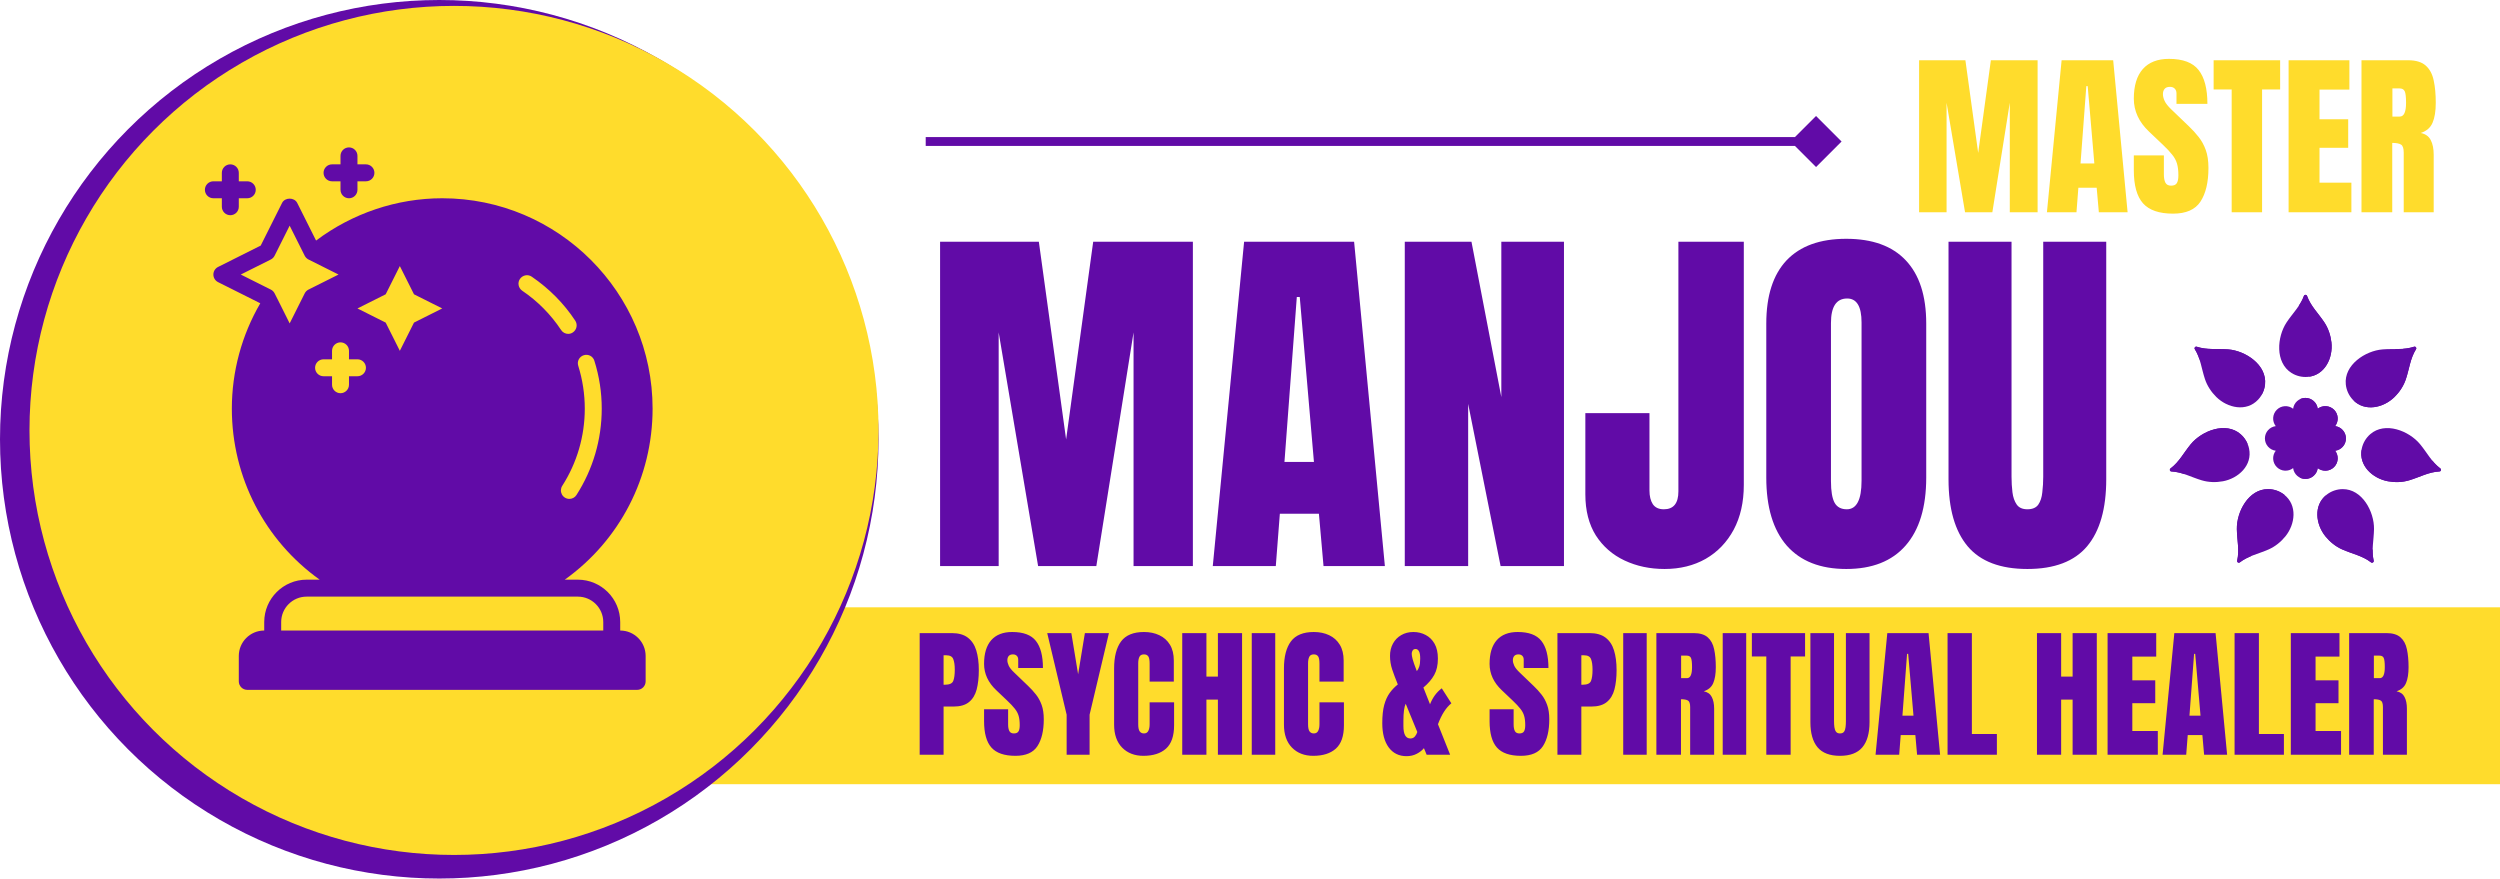<svg width="424" height="149" viewBox="0 0 424 149" fill="none" xmlns="http://www.w3.org/2000/svg">
<rect x="111" y="103" width="313" height="30" fill="#FFDC2C"/>
<circle cx="74.5" cy="74.5" r="74.5" fill="#610BA7"/>
<circle cx="77" cy="73" r="72" fill="#FFDC2C"/>
<path d="M105.188 106.938V105.5C105.188 101.537 101.963 98.312 98 98.312H95.782C105.078 91.676 110.68 80.972 110.68 69.304C110.679 49.63 94.674 33.625 75 33.625C67.279 33.625 59.755 36.181 53.607 40.801L50.41 34.419C49.922 33.445 48.327 33.445 47.839 34.419L44.215 41.653L36.98 45.277C36.742 45.397 36.542 45.581 36.402 45.808C36.262 46.035 36.189 46.296 36.189 46.563C36.189 46.83 36.263 47.091 36.403 47.318C36.543 47.544 36.743 47.728 36.981 47.848L44.144 51.436C40.985 56.86 39.321 63.026 39.321 69.304C39.321 80.972 44.923 91.677 54.22 98.312H52C48.037 98.312 44.813 101.537 44.813 105.5V106.938C42.435 106.938 40.5 108.872 40.5 111.25V115.562C40.5 115.944 40.651 116.309 40.921 116.579C41.191 116.849 41.556 117 41.938 117H108.063C108.444 117 108.809 116.849 109.079 116.579C109.349 116.309 109.5 115.944 109.5 115.562V111.25C109.5 108.872 107.565 106.938 105.188 106.938ZM54.875 63.812C54.084 63.812 53.438 63.166 53.438 62.375C53.438 61.584 54.084 60.938 54.875 60.938H56.313V59.5C56.313 58.709 56.959 58.062 57.75 58.062C58.541 58.062 59.188 58.709 59.188 59.5V60.938H60.625C61.416 60.938 62.063 61.584 62.063 62.375C62.063 63.166 61.416 63.812 60.625 63.812H59.188V65.25C59.188 66.041 58.541 66.688 57.75 66.688C56.959 66.688 56.313 66.041 56.313 65.25V63.812H54.875ZM65.412 49.912L67.813 45.125L70.213 49.912L75 52.312L70.213 54.713L67.813 59.5L65.412 54.713L60.625 52.312L65.412 49.912ZM98.072 62.044C98.013 61.865 97.99 61.676 98.005 61.488C98.021 61.3 98.073 61.116 98.16 60.949C98.248 60.782 98.367 60.633 98.513 60.513C98.658 60.392 98.826 60.302 99.006 60.248C99.186 60.188 99.375 60.166 99.563 60.181C99.751 60.196 99.934 60.249 100.102 60.336C100.269 60.423 100.417 60.543 100.538 60.688C100.658 60.833 100.749 61.001 100.803 61.182C101.637 63.812 102.054 66.544 102.054 69.304C102.054 74.522 100.573 79.582 97.77 83.952C97.497 84.383 97.037 84.613 96.563 84.613C96.305 84.613 96.052 84.543 95.83 84.411C95.609 84.279 95.427 84.09 95.303 83.864C95.18 83.638 95.119 83.382 95.128 83.124C95.138 82.867 95.216 82.616 95.355 82.399C97.856 78.504 99.179 73.976 99.179 69.304C99.179 66.846 98.805 64.402 98.072 62.044ZM97.152 56.381C96.908 56.553 96.635 56.625 96.361 56.625C95.901 56.625 95.441 56.395 95.168 55.978C93.427 53.344 91.186 51.077 88.57 49.308C87.909 48.848 87.736 47.957 88.182 47.31C88.642 46.649 89.533 46.476 90.18 46.922C93.141 48.949 95.628 51.45 97.569 54.397C97.775 54.715 97.848 55.103 97.77 55.475C97.692 55.846 97.469 56.172 97.152 56.381ZM45.931 44.01C46.207 43.87 46.434 43.646 46.572 43.368L49.125 38.272L51.677 43.368C51.818 43.646 52.042 43.871 52.319 44.011L57.417 46.562L52.319 49.115C52.043 49.255 51.816 49.479 51.678 49.757L49.128 54.85L47.093 50.777L47.088 50.77L46.571 49.749C46.432 49.475 46.209 49.253 45.934 49.115L40.834 46.562L45.931 44.01ZM47.688 105.5C47.688 103.122 49.623 101.188 52 101.188H98C100.378 101.188 102.313 103.122 102.313 105.5V106.938H47.688V105.5Z" fill="#610BA7"/>
<path d="M56.312 30.75H57.75V32.188C57.75 32.569 57.901 32.934 58.171 33.204C58.441 33.474 58.806 33.625 59.188 33.625C59.569 33.625 59.934 33.474 60.204 33.204C60.474 32.934 60.625 32.569 60.625 32.188V30.75H62.062C62.444 30.75 62.809 30.599 63.079 30.329C63.349 30.059 63.5 29.694 63.5 29.312C63.5 28.931 63.349 28.566 63.079 28.296C62.809 28.026 62.444 27.875 62.062 27.875H60.625V26.438C60.625 26.056 60.474 25.691 60.204 25.421C59.934 25.151 59.569 25 59.188 25C58.806 25 58.441 25.151 58.171 25.421C57.901 25.691 57.75 26.056 57.75 26.438V27.875H56.312C55.931 27.875 55.566 28.026 55.296 28.296C55.026 28.566 54.875 28.931 54.875 29.312C54.875 29.694 55.026 30.059 55.296 30.329C55.566 30.599 55.931 30.75 56.312 30.75ZM37.625 33.625V35.062C37.625 35.444 37.776 35.809 38.046 36.079C38.316 36.349 38.681 36.5 39.062 36.5C39.444 36.5 39.809 36.349 40.079 36.079C40.349 35.809 40.5 35.444 40.5 35.062V33.625H41.938C42.319 33.625 42.684 33.474 42.954 33.204C43.224 32.934 43.375 32.569 43.375 32.188C43.375 31.806 43.224 31.441 42.954 31.171C42.684 30.901 42.319 30.75 41.938 30.75H40.5V29.312C40.5 28.931 40.349 28.566 40.079 28.296C39.809 28.026 39.444 27.875 39.062 27.875C38.681 27.875 38.316 28.026 38.046 28.296C37.776 28.566 37.625 28.931 37.625 29.312V30.75H36.188C35.806 30.75 35.441 30.901 35.171 31.171C34.901 31.441 34.75 31.806 34.75 32.188C34.75 32.569 34.901 32.934 35.171 33.204C35.441 33.474 35.806 33.625 36.188 33.625H37.625Z" fill="#610BA7"/>
<path d="M325.479 36V10.219H333.331L335.499 25.936L337.652 10.219H345.577V36H340.86V17.426L337.901 36H333.272L330.138 17.426V36H325.479ZM347.159 36L349.649 10.219H358.395L360.841 36H355.963L355.597 31.84H352.491L352.169 36H347.159ZM352.857 27.724H355.201L354.073 14.613H353.839L352.857 27.724ZM368.546 36.234C366.192 36.234 364.493 35.648 363.448 34.477C362.413 33.305 361.896 31.439 361.896 28.881V26.361H366.993V29.584C366.993 30.18 367.081 30.648 367.257 30.99C367.442 31.322 367.76 31.488 368.209 31.488C368.678 31.488 369 31.352 369.176 31.078C369.361 30.805 369.454 30.355 369.454 29.73C369.454 28.939 369.376 28.28 369.22 27.753C369.063 27.216 368.79 26.708 368.399 26.23C368.019 25.741 367.486 25.175 366.803 24.53L364.488 22.333C362.76 20.702 361.896 18.837 361.896 16.737C361.896 14.54 362.403 12.865 363.419 11.713C364.444 10.56 365.924 9.984 367.857 9.984C370.221 9.984 371.896 10.614 372.882 11.874C373.878 13.134 374.376 15.048 374.376 17.616H369.132V15.844C369.132 15.492 369.029 15.219 368.824 15.023C368.629 14.828 368.36 14.73 368.019 14.73C367.608 14.73 367.306 14.848 367.11 15.082C366.925 15.307 366.832 15.6 366.832 15.961C366.832 16.322 366.93 16.713 367.125 17.133C367.32 17.553 367.706 18.036 368.282 18.583L371.256 21.439C371.852 22.006 372.398 22.606 372.896 23.241C373.395 23.866 373.795 24.599 374.098 25.439C374.4 26.269 374.552 27.284 374.552 28.485C374.552 30.907 374.103 32.807 373.204 34.184C372.315 35.551 370.763 36.234 368.546 36.234ZM378.492 36V15.17H375.431V10.219H386.71V15.17H383.648V36H378.492ZM388.146 36V10.219H398.458V15.199H393.39V20.224H398.253V25.072H393.39V30.976H398.795V36H388.146ZM400.509 36V10.219H408.419C409.737 10.219 410.733 10.521 411.407 11.127C412.081 11.723 412.53 12.562 412.755 13.646C412.989 14.721 413.106 15.985 413.106 17.44C413.106 18.847 412.926 19.97 412.564 20.81C412.213 21.649 411.544 22.23 410.558 22.553C411.368 22.719 411.935 23.124 412.257 23.769C412.589 24.403 412.755 25.229 412.755 26.244V36H407.672V25.907C407.672 25.155 407.516 24.691 407.203 24.516C406.9 24.33 406.407 24.237 405.724 24.237V36H400.509ZM405.753 19.77H406.998C407.711 19.77 408.067 18.993 408.067 17.44C408.067 16.435 407.989 15.775 407.833 15.463C407.677 15.15 407.384 14.994 406.954 14.994H405.753V19.77Z" fill="#FFDC2C"/>
<path d="M159.438 96V41H176.188L180.812 74.531L185.406 41H202.312V96H192.25V56.375L185.938 96H176.062L169.375 56.375V96H159.438ZM205.688 96L211 41H229.656L234.875 96H224.469L223.688 87.125H217.062L216.375 96H205.688ZM217.844 78.344H222.844L220.438 50.375H219.938L217.844 78.344ZM238.25 96V41H249.562L254.625 67.344V41H265.25V96H254.5L249 68.5V96H238.25ZM282.312 96.5C279.833 96.5 277.573 96.021 275.531 95.062C273.49 94.104 271.865 92.688 270.656 90.812C269.469 88.917 268.875 86.594 268.875 83.844V70.062H279.75V83.188C279.75 84.146 279.938 84.917 280.312 85.5C280.708 86.083 281.333 86.375 282.188 86.375C283.833 86.375 284.656 85.365 284.656 83.344V41H295.75V82.25C295.75 85.167 295.177 87.698 294.031 89.844C292.885 91.969 291.302 93.615 289.281 94.781C287.26 95.927 284.938 96.5 282.312 96.5ZM313.125 96.5C308.729 96.5 305.365 95.177 303.031 92.531C300.719 89.865 299.562 86.021 299.562 81V54.875C299.562 50.167 300.708 46.594 303 44.156C305.312 41.719 308.688 40.5 313.125 40.5C317.562 40.5 320.927 41.719 323.219 44.156C325.531 46.594 326.688 50.167 326.688 54.875V81C326.688 86.021 325.521 89.865 323.188 92.531C320.875 95.177 317.521 96.5 313.125 96.5ZM313.219 86.375C314.885 86.375 315.719 84.76 315.719 81.531V54.688C315.719 51.979 314.906 50.625 313.281 50.625C311.448 50.625 310.531 52.01 310.531 54.781V81.594C310.531 83.302 310.74 84.531 311.156 85.281C311.573 86.01 312.26 86.375 313.219 86.375ZM343.844 96.5C339.26 96.5 335.885 95.219 333.719 92.656C331.552 90.073 330.469 86.281 330.469 81.281V41H341.156V80.844C341.156 81.76 341.208 82.646 341.312 83.5C341.417 84.333 341.656 85.021 342.031 85.562C342.406 86.104 343.01 86.375 343.844 86.375C344.698 86.375 345.312 86.115 345.688 85.594C346.062 85.052 346.292 84.354 346.375 83.5C346.479 82.646 346.531 81.76 346.531 80.844V41H357.219V81.281C357.219 86.281 356.135 90.073 353.969 92.656C351.802 95.219 348.427 96.5 343.844 96.5Z" fill="#610BA7"/>
<g filter="url(#filter0_d_242_257)">
<path d="M394.209 50.672C393.149 49.075 391.917 47.952 391.272 46.184C391.182 45.939 390.836 45.939 390.746 46.184C390.1 47.952 388.869 49.075 387.809 50.672C386.178 53.129 385.819 57.483 388.641 59.255C389.456 59.767 390.435 60.005 391.394 59.92C394.304 59.661 395.709 56.703 395.409 54.063C395.273 52.867 394.877 51.678 394.209 50.672Z" fill="#610BA7"/>
<path d="M391.536 59.905C393.088 58.821 393.793 56.702 393.572 54.756C393.437 53.56 393.04 52.371 392.372 51.365C391.522 50.082 390.56 49.107 389.881 47.857C390.22 47.346 390.519 46.805 390.747 46.184C390.836 45.939 391.182 45.939 391.271 46.184C391.917 47.952 393.148 49.075 394.209 50.672C394.877 51.678 395.274 52.867 395.41 54.063C395.705 56.659 394.349 59.565 391.536 59.905Z" fill="#610BA7"/>
<path d="M408.039 60.295C408.644 58.475 408.768 56.814 409.762 55.216C409.9 54.994 409.686 54.721 409.438 54.802C407.648 55.384 406.005 55.106 404.093 55.257C401.154 55.488 397.504 57.889 397.849 61.204C397.948 62.161 398.364 63.078 399.023 63.781C401.02 65.912 404.216 65.194 406.109 63.331C406.968 62.486 407.659 61.441 408.039 60.295Z" fill="#610BA7"/>
<path d="M399.122 63.883C400.932 64.437 403.035 63.686 404.431 62.312C405.289 61.468 405.981 60.423 406.361 59.277C406.847 57.816 407.022 56.457 407.587 55.152C408.199 55.104 408.809 55.006 409.438 54.802C409.687 54.721 409.9 54.993 409.762 55.215C408.768 56.814 408.644 58.475 408.039 60.295C407.659 61.441 406.968 62.487 406.11 63.331C404.248 65.164 401.124 65.889 399.122 63.883Z" fill="#610BA7"/>
<path d="M408.586 77.462C410.423 76.913 411.856 76.062 413.735 75.959C413.996 75.944 414.097 75.613 413.888 75.456C412.384 74.324 411.669 72.819 410.449 71.34C408.573 69.065 404.512 67.454 401.995 69.638C401.268 70.268 400.756 71.135 400.558 72.078C399.958 74.936 402.38 77.142 404.992 77.623C406.176 77.842 407.429 77.808 408.586 77.462Z" fill="#610BA7"/>
<path d="M400.531 72.217C401.116 74.017 402.937 75.309 404.864 75.665C406.048 75.883 407.301 75.85 408.457 75.504C409.933 75.063 411.146 74.427 412.539 74.141C412.929 74.614 413.36 75.058 413.888 75.456C414.097 75.614 413.996 75.944 413.735 75.958C411.855 76.061 410.423 76.913 408.586 77.462C407.429 77.808 406.176 77.842 404.992 77.624C402.423 77.15 400.037 75.008 400.531 72.217Z" fill="#610BA7"/>
<path d="M397.241 89.184C398.995 89.958 400.637 90.24 402.134 91.382C402.342 91.54 402.633 91.353 402.576 91.098C402.168 89.261 402.6 87.652 402.632 85.735C402.681 82.787 400.638 78.926 397.305 78.954C396.343 78.962 395.39 79.289 394.628 79.877C392.316 81.663 392.727 84.912 394.402 86.974C395.161 87.909 396.136 88.696 397.241 89.184Z" fill="#610BA7"/>
<path d="M394.517 79.966C393.794 81.715 394.341 83.88 395.576 85.401C396.335 86.335 397.31 87.123 398.414 87.61C399.823 88.233 401.158 88.536 402.404 89.223C402.393 89.836 402.433 90.453 402.576 91.099C402.633 91.354 402.342 91.54 402.134 91.381C400.637 90.24 398.995 89.958 397.241 89.183C396.136 88.696 395.161 87.909 394.402 86.974C392.755 84.947 392.33 81.768 394.517 79.966Z" fill="#610BA7"/>
<path d="M373.96 60.295C373.356 58.475 373.232 56.814 372.238 55.216C372.1 54.994 372.313 54.721 372.562 54.802C374.352 55.384 375.995 55.106 377.907 55.257C380.846 55.488 384.496 57.889 384.151 61.204C384.052 62.161 383.636 63.078 382.977 63.781C380.98 65.912 377.784 65.194 375.89 63.331C375.032 62.486 374.341 61.441 373.96 60.295Z" fill="#610BA7"/>
<path d="M384.151 61.204C384.082 61.864 383.863 62.505 383.518 63.07C383.835 59.772 380.2 57.385 377.27 57.156C375.758 57.037 374.415 57.185 373.034 56.964C372.839 56.371 372.594 55.789 372.238 55.216C372.1 54.994 372.313 54.721 372.562 54.802C374.352 55.383 375.995 55.106 377.907 55.256C380.845 55.488 384.495 57.889 384.151 61.204Z" fill="#610BA7"/>
<path d="M373.414 77.462C371.577 76.913 370.145 76.062 368.265 75.959C368.004 75.944 367.904 75.613 368.112 75.456C369.616 74.324 370.331 72.819 371.551 71.34C373.427 69.065 377.488 67.454 380.005 69.638C380.733 70.268 381.245 71.135 381.442 72.078C382.042 74.936 379.621 77.142 377.008 77.623C375.824 77.842 374.571 77.808 373.414 77.462Z" fill="#610BA7"/>
<path d="M381.213 71.33C378.688 69.32 374.74 70.914 372.899 73.147C371.97 74.273 371.333 75.414 370.419 76.394C369.738 76.17 369.039 76.001 368.265 75.959C368.004 75.944 367.904 75.613 368.112 75.456C369.615 74.324 370.332 72.819 371.551 71.339C373.427 69.065 377.488 67.454 380.005 69.638C380.535 70.099 380.949 70.679 381.213 71.33Z" fill="#610BA7"/>
<path d="M384.759 89.184C383.005 89.958 381.363 90.24 379.866 91.382C379.658 91.54 379.367 91.353 379.423 91.098C379.832 89.261 379.4 87.652 379.368 85.735C379.318 82.787 381.362 78.926 384.694 78.954C385.657 78.962 386.609 79.289 387.372 79.877C389.683 81.663 389.273 84.912 387.598 86.974C386.839 87.909 385.864 88.696 384.759 89.184Z" fill="#610BA7"/>
<path d="M387.555 80.027C387.326 79.989 387.094 79.968 386.862 79.966C383.53 79.939 381.486 83.799 381.535 86.748C381.556 88.023 381.756 89.162 381.765 90.324C381.109 90.594 380.475 90.917 379.866 91.381C379.658 91.54 379.367 91.353 379.424 91.099C379.832 89.262 379.4 87.653 379.368 85.735C379.319 82.787 381.363 78.926 384.695 78.953C385.657 78.962 386.609 79.288 387.372 79.877C387.435 79.926 387.496 79.976 387.555 80.027Z" fill="#610BA7"/>
<path d="M397.871 70.357C397.871 69.286 397.07 68.403 396.035 68.271C396.673 67.446 396.615 66.256 395.858 65.499C395.101 64.742 393.911 64.685 393.086 65.323C392.955 64.288 392.071 63.487 391 63.487C389.929 63.487 389.045 64.288 388.914 65.323C388.088 64.685 386.899 64.742 386.142 65.499C385.384 66.256 385.327 67.446 385.965 68.271C384.93 68.403 384.129 69.286 384.129 70.357C384.129 71.428 384.93 72.312 385.965 72.443C385.327 73.269 385.384 74.458 386.142 75.215C386.899 75.972 388.088 76.03 388.914 75.392C389.045 76.427 389.929 77.228 391 77.228C392.071 77.228 392.955 76.427 393.086 75.392C393.911 76.03 395.101 75.972 395.858 75.215C396.615 74.458 396.673 73.269 396.035 72.443C397.07 72.312 397.871 71.428 397.871 70.357Z" fill="#610BA7"/>
<path d="M397.871 70.358C397.871 69.286 397.07 68.403 396.035 68.271C396.673 67.447 396.616 66.256 395.858 65.499C395.101 64.742 393.911 64.685 393.086 65.323C392.954 64.288 392.071 63.487 391 63.487C390.672 63.487 390.349 63.563 390.057 63.71C390.887 64.086 392.068 64.977 392.178 66.341C392.199 66.609 392.469 66.792 392.722 66.701C393.47 66.429 394.321 66.589 394.685 67.239C394.97 67.746 394.851 68.255 394.595 68.756C394.476 68.989 394.61 69.269 394.862 69.335C394.875 69.339 394.888 69.342 394.9 69.346C395.648 69.56 396.004 70.428 395.513 71.067C395.33 71.306 395.036 71.436 394.731 71.526C394.462 71.606 394.353 71.919 394.509 72.152C394.528 72.181 394.544 72.208 394.556 72.233C394.907 72.962 394.565 73.863 393.804 74.142C393.491 74.257 393.146 74.257 392.822 74.198C392.699 74.176 392.579 74.145 392.461 74.105C392.217 74.02 391.957 74.19 391.929 74.447C391.78 75.837 390.894 76.559 390.021 76.986C390.323 77.146 390.659 77.229 391 77.228C392.071 77.228 392.954 76.427 393.086 75.392C393.911 76.03 395.101 75.973 395.858 75.215C396.616 74.459 396.673 73.268 396.035 72.443C397.07 72.312 397.871 71.429 397.871 70.358Z" fill="#610BA7"/>
<path d="M391 72.695C392.291 72.695 393.338 71.649 393.338 70.358C393.338 69.066 392.291 68.019 391 68.019C389.709 68.019 388.662 69.066 388.662 70.358C388.662 71.649 389.709 72.695 391 72.695Z" fill="#610BA7"/>
<path d="M393.338 70.358C393.338 71.648 392.291 72.695 391 72.695C390.481 72.696 389.976 72.523 389.567 72.204C390.741 72.078 391.654 71.086 391.654 69.879C391.654 69.128 391.3 68.46 390.749 68.033C390.832 68.024 390.916 68.019 391 68.019C392.291 68.019 393.338 69.066 393.338 70.358Z" fill="#610BA7"/>
</g>
<path d="M155.977 128V107.375H161.426C162.566 107.375 163.469 107.629 164.133 108.137C164.805 108.645 165.285 109.367 165.574 110.305C165.863 111.242 166.008 112.359 166.008 113.656C166.008 114.906 165.887 115.996 165.645 116.926C165.402 117.848 164.969 118.562 164.344 119.07C163.727 119.578 162.848 119.832 161.707 119.832H160.031V128H155.977ZM160.031 116.129H160.266C161.031 116.129 161.5 115.914 161.672 115.484C161.844 115.055 161.93 114.422 161.93 113.586C161.93 112.805 161.844 112.203 161.672 111.781C161.508 111.352 161.113 111.137 160.488 111.137H160.031V116.129ZM172.219 128.188C170.336 128.188 168.977 127.719 168.141 126.781C167.312 125.844 166.898 124.352 166.898 122.305V120.289H170.977V122.867C170.977 123.344 171.047 123.719 171.188 123.992C171.336 124.258 171.59 124.391 171.949 124.391C172.324 124.391 172.582 124.281 172.723 124.062C172.871 123.844 172.945 123.484 172.945 122.984C172.945 122.352 172.883 121.824 172.758 121.402C172.633 120.973 172.414 120.566 172.102 120.184C171.797 119.793 171.371 119.34 170.824 118.824L168.973 117.066C167.59 115.762 166.898 114.27 166.898 112.59C166.898 110.832 167.305 109.492 168.117 108.57C168.938 107.648 170.121 107.188 171.668 107.188C173.559 107.188 174.898 107.691 175.688 108.699C176.484 109.707 176.883 111.238 176.883 113.293H172.688V111.875C172.688 111.594 172.605 111.375 172.441 111.219C172.285 111.062 172.07 110.984 171.797 110.984C171.469 110.984 171.227 111.078 171.07 111.266C170.922 111.445 170.848 111.68 170.848 111.969C170.848 112.258 170.926 112.57 171.082 112.906C171.238 113.242 171.547 113.629 172.008 114.066L174.387 116.352C174.863 116.805 175.301 117.285 175.699 117.793C176.098 118.293 176.418 118.879 176.66 119.551C176.902 120.215 177.023 121.027 177.023 121.988C177.023 123.926 176.664 125.445 175.945 126.547C175.234 127.641 173.992 128.188 172.219 128.188ZM180.902 128V121.215L177.609 107.375H181.699L182.848 114.359L183.996 107.375H188.074L184.793 121.215V128H180.902ZM193.922 128.188C192.43 128.188 191.227 127.723 190.312 126.793C189.406 125.863 188.953 124.562 188.953 122.891V113.375C188.953 111.375 189.348 109.844 190.137 108.781C190.934 107.719 192.227 107.188 194.016 107.188C194.992 107.188 195.859 107.367 196.617 107.727C197.383 108.086 197.984 108.625 198.422 109.344C198.859 110.055 199.078 110.953 199.078 112.039V115.602H194.977V112.555C194.977 111.938 194.898 111.523 194.742 111.312C194.586 111.094 194.344 110.984 194.016 110.984C193.633 110.984 193.375 111.125 193.242 111.406C193.109 111.68 193.043 112.047 193.043 112.508V122.832C193.043 123.402 193.125 123.805 193.289 124.039C193.461 124.273 193.703 124.391 194.016 124.391C194.367 124.391 194.613 124.246 194.754 123.957C194.902 123.668 194.977 123.293 194.977 122.832V119.117H199.125V123.02C199.125 124.832 198.668 126.148 197.754 126.969C196.84 127.781 195.562 128.188 193.922 128.188ZM200.508 128V107.375H204.609V114.746H206.555V107.375H210.656V128H206.555V118.648H204.609V128H200.508ZM212.297 128V107.375H216.281V128H212.297ZM222.727 128.188C221.234 128.188 220.031 127.723 219.117 126.793C218.211 125.863 217.758 124.562 217.758 122.891V113.375C217.758 111.375 218.152 109.844 218.941 108.781C219.738 107.719 221.031 107.188 222.82 107.188C223.797 107.188 224.664 107.367 225.422 107.727C226.188 108.086 226.789 108.625 227.227 109.344C227.664 110.055 227.883 110.953 227.883 112.039V115.602H223.781V112.555C223.781 111.938 223.703 111.523 223.547 111.312C223.391 111.094 223.148 110.984 222.82 110.984C222.438 110.984 222.18 111.125 222.047 111.406C221.914 111.68 221.848 112.047 221.848 112.508V122.832C221.848 123.402 221.93 123.805 222.094 124.039C222.266 124.273 222.508 124.391 222.82 124.391C223.172 124.391 223.418 124.246 223.559 123.957C223.707 123.668 223.781 123.293 223.781 122.832V119.117H227.93V123.02C227.93 124.832 227.473 126.148 226.559 126.969C225.645 127.781 224.367 128.188 222.727 128.188ZM238.547 128.246C237.266 128.246 236.258 127.75 235.523 126.758C234.797 125.766 234.434 124.398 234.434 122.656C234.434 121.414 234.543 120.383 234.762 119.562C234.988 118.742 235.301 118.059 235.699 117.512C236.098 116.965 236.555 116.488 237.07 116.082L236.977 115.848C236.648 115.035 236.359 114.262 236.109 113.527C235.867 112.785 235.746 112.023 235.746 111.242C235.746 110.453 235.914 109.754 236.25 109.145C236.586 108.535 237.051 108.059 237.645 107.715C238.246 107.363 238.934 107.188 239.707 107.188C240.473 107.188 241.168 107.355 241.793 107.691C242.426 108.02 242.93 108.516 243.305 109.18C243.68 109.844 243.867 110.684 243.867 111.699C243.867 112.801 243.66 113.723 243.246 114.465C242.84 115.207 242.227 115.922 241.406 116.609L242.531 119.445C242.992 118.281 243.656 117.379 244.523 116.738L246.152 119.281C245.246 120.008 244.488 121.191 243.879 122.832L245.941 128H241.957L241.5 126.887C241.195 127.262 240.785 127.582 240.27 127.848C239.762 128.113 239.188 128.246 238.547 128.246ZM239.426 110.879C239.426 111.082 239.477 111.383 239.578 111.781C239.68 112.172 239.918 112.852 240.293 113.82C240.441 113.664 240.574 113.418 240.691 113.082C240.809 112.746 240.867 112.285 240.867 111.699C240.867 111.098 240.793 110.676 240.645 110.434C240.504 110.191 240.316 110.07 240.082 110.07C239.855 110.07 239.688 110.156 239.578 110.328C239.477 110.492 239.426 110.676 239.426 110.879ZM238.02 123.16C238.02 124.551 238.414 125.246 239.203 125.246C239.523 125.246 239.781 125.129 239.977 124.895C240.172 124.652 240.305 124.402 240.375 124.145L238.406 119.352C238.148 119.898 238.02 120.855 238.02 122.223V123.16ZM257.953 128.188C256.07 128.188 254.711 127.719 253.875 126.781C253.047 125.844 252.633 124.352 252.633 122.305V120.289H256.711V122.867C256.711 123.344 256.781 123.719 256.922 123.992C257.07 124.258 257.324 124.391 257.684 124.391C258.059 124.391 258.316 124.281 258.457 124.062C258.605 123.844 258.68 123.484 258.68 122.984C258.68 122.352 258.617 121.824 258.492 121.402C258.367 120.973 258.148 120.566 257.836 120.184C257.531 119.793 257.105 119.34 256.559 118.824L254.707 117.066C253.324 115.762 252.633 114.27 252.633 112.59C252.633 110.832 253.039 109.492 253.852 108.57C254.672 107.648 255.855 107.188 257.402 107.188C259.293 107.188 260.633 107.691 261.422 108.699C262.219 109.707 262.617 111.238 262.617 113.293H258.422V111.875C258.422 111.594 258.34 111.375 258.176 111.219C258.02 111.062 257.805 110.984 257.531 110.984C257.203 110.984 256.961 111.078 256.805 111.266C256.656 111.445 256.582 111.68 256.582 111.969C256.582 112.258 256.66 112.57 256.816 112.906C256.973 113.242 257.281 113.629 257.742 114.066L260.121 116.352C260.598 116.805 261.035 117.285 261.434 117.793C261.832 118.293 262.152 118.879 262.395 119.551C262.637 120.215 262.758 121.027 262.758 121.988C262.758 123.926 262.398 125.445 261.68 126.547C260.969 127.641 259.727 128.188 257.953 128.188ZM264.141 128V107.375H269.59C270.73 107.375 271.633 107.629 272.297 108.137C272.969 108.645 273.449 109.367 273.738 110.305C274.027 111.242 274.172 112.359 274.172 113.656C274.172 114.906 274.051 115.996 273.809 116.926C273.566 117.848 273.133 118.562 272.508 119.07C271.891 119.578 271.012 119.832 269.871 119.832H268.195V128H264.141ZM268.195 116.129H268.43C269.195 116.129 269.664 115.914 269.836 115.484C270.008 115.055 270.094 114.422 270.094 113.586C270.094 112.805 270.008 112.203 269.836 111.781C269.672 111.352 269.277 111.137 268.652 111.137H268.195V116.129ZM275.297 128V107.375H279.281V128H275.297ZM280.922 128V107.375H287.25C288.305 107.375 289.102 107.617 289.641 108.102C290.18 108.578 290.539 109.25 290.719 110.117C290.906 110.977 291 111.988 291 113.152C291 114.277 290.855 115.176 290.566 115.848C290.285 116.52 289.75 116.984 288.961 117.242C289.609 117.375 290.062 117.699 290.32 118.215C290.586 118.723 290.719 119.383 290.719 120.195V128H286.652V119.926C286.652 119.324 286.527 118.953 286.277 118.812C286.035 118.664 285.641 118.59 285.094 118.59V128H280.922ZM285.117 115.016H286.113C286.684 115.016 286.969 114.395 286.969 113.152C286.969 112.348 286.906 111.82 286.781 111.57C286.656 111.32 286.422 111.195 286.078 111.195H285.117V115.016ZM292.172 128V107.375H296.156V128H292.172ZM299.566 128V111.336H297.117V107.375H306.141V111.336H303.691V128H299.566ZM312.059 128.188C310.34 128.188 309.074 127.707 308.262 126.746C307.449 125.777 307.043 124.355 307.043 122.48V107.375H311.051V122.316C311.051 122.66 311.07 122.992 311.109 123.312C311.148 123.625 311.238 123.883 311.379 124.086C311.52 124.289 311.746 124.391 312.059 124.391C312.379 124.391 312.609 124.293 312.75 124.098C312.891 123.895 312.977 123.633 313.008 123.312C313.047 122.992 313.066 122.66 313.066 122.316V107.375H317.074V122.48C317.074 124.355 316.668 125.777 315.855 126.746C315.043 127.707 313.777 128.188 312.059 128.188ZM318.094 128L320.086 107.375H327.082L329.039 128H325.137L324.844 124.672H322.359L322.102 128H318.094ZM322.652 121.379H324.527L323.625 110.891H323.438L322.652 121.379ZM330.305 128V107.375H334.43V124.484H338.672V128H330.305ZM345.469 128V107.375H349.57V114.746H351.516V107.375H355.617V128H351.516V118.648H349.57V128H345.469ZM357.445 128V107.375H365.695V111.359H361.641V115.379H365.531V119.258H361.641V123.98H365.965V128H357.445ZM366.773 128L368.766 107.375H375.762L377.719 128H373.816L373.523 124.672H371.039L370.781 128H366.773ZM371.332 121.379H373.207L372.305 110.891H372.117L371.332 121.379ZM378.984 128V107.375H383.109V124.484H387.352V128H378.984ZM388.523 128V107.375H396.773V111.359H392.719V115.379H396.609V119.258H392.719V123.98H397.043V128H388.523ZM398.414 128V107.375H404.742C405.797 107.375 406.594 107.617 407.133 108.102C407.672 108.578 408.031 109.25 408.211 110.117C408.398 110.977 408.492 111.988 408.492 113.152C408.492 114.277 408.348 115.176 408.059 115.848C407.777 116.52 407.242 116.984 406.453 117.242C407.102 117.375 407.555 117.699 407.812 118.215C408.078 118.723 408.211 119.383 408.211 120.195V128H404.145V119.926C404.145 119.324 404.02 118.953 403.77 118.812C403.527 118.664 403.133 118.59 402.586 118.59V128H398.414ZM402.609 115.016H403.605C404.176 115.016 404.461 114.395 404.461 113.152C404.461 112.348 404.398 111.82 404.273 111.57C404.148 111.32 403.914 111.195 403.57 111.195H402.609V115.016Z" fill="#610BA7"/>
<path d="M312.33 24L308 19.67L303.67 24L308 28.33L312.33 24ZM157 24.75L308 24.75L308 23.25L157 23.25L157 24.75Z" fill="#610BA7"/>
<defs>
<filter id="filter0_d_242_257" x="364" y="46" width="54" height="53.44" filterUnits="userSpaceOnUse" color-interpolation-filters="sRGB">
<feFlood flood-opacity="0" result="BackgroundImageFix"/>
<feColorMatrix in="SourceAlpha" type="matrix" values="0 0 0 0 0 0 0 0 0 0 0 0 0 0 0 0 0 0 127 0" result="hardAlpha"/>
<feOffset dy="4"/>
<feGaussianBlur stdDeviation="2"/>
<feComposite in2="hardAlpha" operator="out"/>
<feColorMatrix type="matrix" values="0 0 0 0 0 0 0 0 0 0 0 0 0 0 0 0 0 0 0.25 0"/>
<feBlend mode="normal" in2="BackgroundImageFix" result="effect1_dropShadow_242_257"/>
<feBlend mode="normal" in="SourceGraphic" in2="effect1_dropShadow_242_257" result="shape"/>
</filter>
</defs>
</svg>
